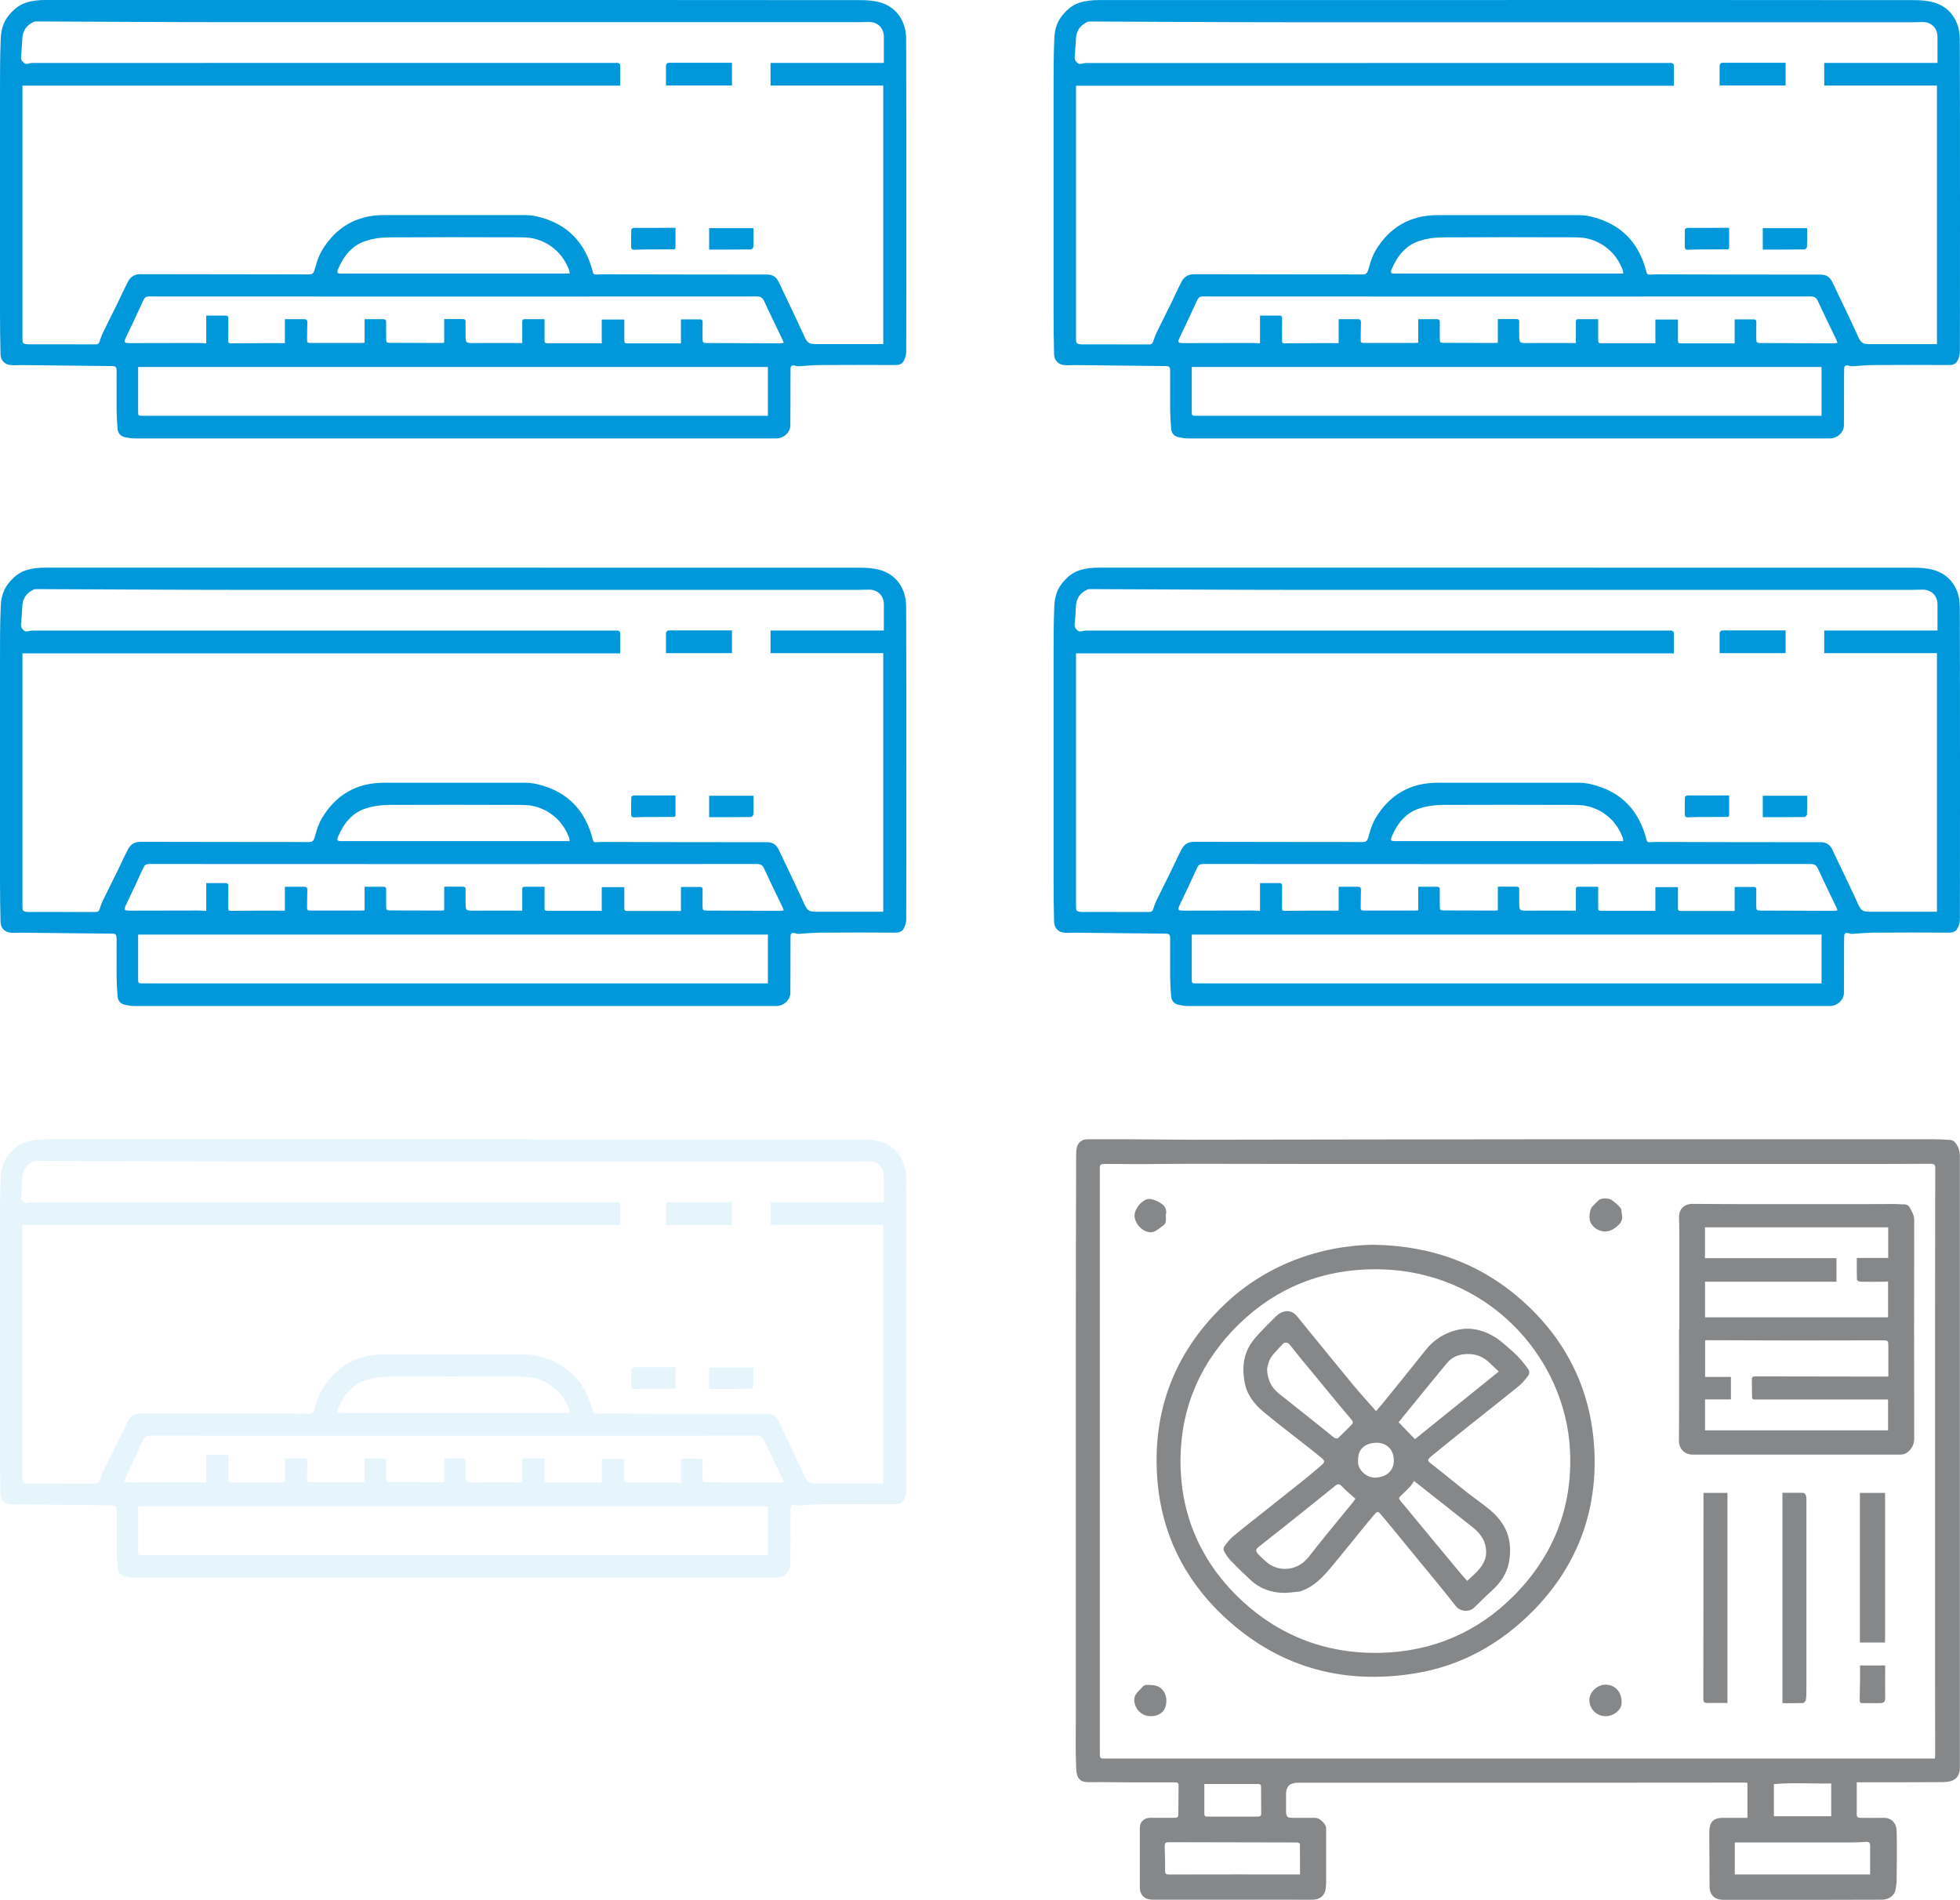 <?xml version="1.0" encoding="UTF-8"?><svg id="Layer_2" xmlns="http://www.w3.org/2000/svg" xmlns:xlink="http://www.w3.org/1999/xlink" viewBox="0 0 297.84 288.76"><defs><style>.cls-1{fill:none;}.cls-2{clip-path:url(#clippath);}.cls-3{opacity:.1;}.cls-4{fill:#0098db;}.cls-5{fill:#858789;}.cls-6{clip-path:url(#clippath-1);}.cls-7{clip-path:url(#clippath-3);}.cls-8{clip-path:url(#clippath-2);}</style><clipPath id="clippath"><rect class="cls-1" width="297.84" height="288.76"/></clipPath><clipPath id="clippath-1"><rect class="cls-1" width="297.84" height="288.76"/></clipPath><clipPath id="clippath-2"><rect class="cls-1" width="297.84" height="288.76"/></clipPath><clipPath id="clippath-3"><rect class="cls-1" x="-17" y="160.17" width="171.73" height="80.66"/></clipPath></defs><g id="Layer_1-2"><g class="cls-2"><g class="cls-6"><path class="cls-4" d="m86.58,41.58c-.05-.27-.06-.44-.12-.6-.42-1.04-.99-1.99-1.8-2.78-1-.97-2.21-1.63-3.54-1.94-.98-.23-2.04-.18-3.06-.19-6.3-.02-12.6-.03-18.9.01-1.14,0-2.32.15-3.41.48-2.19.65-3.5,2.29-4.36,4.31-.25.59-.16.71.47.71h34.72Zm-43.32,6.93c1.03,0,1.99.01,2.95,0,.39,0,.5.15.49.52-.03.8-.02,1.61-.04,2.41-.01.67,0,.69.71.69,2.51,0,5.01,0,7.52,0,.16,0,.31-.02.51-.04v-3.58c.98,0,1.91,0,2.83,0,.33,0,.46.11.45.45-.02.8,0,1.61,0,2.41,0,.71.02.74.73.74,2.57,0,5.14.01,7.72.02.11,0,.22-.03.37-.05v-3.58c.98,0,1.9,0,2.83,0,.32,0,.43.12.42.43-.02.63,0,1.25,0,1.88,0,1.37,0,1.34,1.38,1.33,2.42-.02,4.84,0,7.23,0,0-1.04,0-2.12,0-3.19,0-.27.04-.44.35-.44,1,0,2,0,3.04,0,0,1.13.01,2.17,0,3.21,0,.32.07.45.43.45,2.76-.02,5.52,0,8.26,0v-3.6h3.43c0,1.08.01,2.14,0,3.19,0,.33.09.43.44.43,2.55-.01,5.11,0,7.66,0h.51v-3.65c.99,0,1.94,0,2.88,0,.33,0,.41.14.41.44-.02.8,0,1.61-.01,2.41,0,.69.03.74.72.75,3.71.02,7.42.03,11.14.04.15,0,.3-.04.47-.07-.07-.19-.1-.31-.15-.43-.94-1.97-1.92-3.93-2.82-5.92-.26-.56-.59-.7-1.18-.7-30.75.02-61.51.02-92.26,0-.46,0-.69.14-.88.54-.86,1.88-1.73,3.76-2.63,5.62-.39.82-.35.92.57.93h.1c3.44,0,6.87-.02,10.3-.02.42,0,.83.04,1.2.06v-4.23c.93,0,1.9.02,2.87,0,.4-.01.5.13.49.5-.02,1.11,0,2.22-.01,3.33,0,.27.04.39.38.39,2.46-.03,4.92-.03,7.37-.03.27,0,.54,0,.85,0v-3.61Zm-22.27,7.27c0,2.33,0,4.51,0,6.7,0,.71.01.72.75.72,31.46,0,62.93,0,94.39,0h.56v-7.42H20.99ZM134.31,9.55c0-1.37,0-2.67,0-3.97,0-1.35-.98-2.29-2.35-2.24-.46.01-.91.03-1.37.03-31.96,0-63.92.01-95.88,0-9.72,0-19.43-.08-29.15-.11-.16,0-.33.01-.47.08-1.08.51-1.65,1.35-1.7,2.55-.04.96-.13,1.91-.2,2.87-.03.44.53,1.03.9.95.29-.06.58-.14.88-.14,29.55,0,59.1,0,88.65-.01.1,0,.22-.03.29,0,.13.07.33.19.33.29.02,1.04.01,2.08.01,3.17H3.41v38.44c0,.73.09.82.82.87.11,0,.23,0,.34,0,3.32,0,6.64,0,9.96.01.34,0,.5-.12.6-.42.15-.44.29-.89.49-1.3.73-1.51,1.5-3.02,2.24-4.53.54-1.11,1.04-2.24,1.62-3.33.38-.71.99-1.09,1.86-1.09,6.58.02,13.15.02,19.73.03,1.79,0,3.58-.02,5.37.01,1.15.02,1.18-.02,1.49-1.12.24-.86.53-1.74.98-2.5,2.11-3.53,5.24-5.39,9.42-5.4,7.11-.01,14.23,0,21.34,0,.63,0,1.27.06,1.88.2,4.65,1.06,7.42,3.98,8.55,8.5.08.3.23.35.47.34.41-.01.81-.04,1.22-.04,8.25.02,16.51.05,24.76.04.92,0,1.43.4,1.78,1.13.41.85.82,1.71,1.22,2.56.89,1.87,1.79,3.74,2.64,5.63.47,1.05.71,1.25,1.87,1.25,3.38,0,6.76,0,10.16,0V13h-17.13v-3.44h17.17ZM68.89,0C89.52,0,110.15,0,130.77.02c.95,0,1.93.07,2.84.31,1.75.46,3.01,1.59,3.67,3.25.3.76.42,1.63.42,2.45.03,8.73.03,17.46.03,26.19,0,7.11,0,14.21-.02,21.32,0,.41-.15.85-.33,1.23-.23.47-.63.71-1.22.71-3.83-.02-7.65-.02-11.48,0-1.13,0-2.27.14-3.4.19-.17,0-.35-.07-.52-.11-.37-.08-.61.03-.63.44-.01.45-.01.9-.01,1.35,0,2.43,0,4.85-.02,7.28,0,1.09-.99,2-2.15,2.01-1.03.01-2.05,0-3.08,0-31.45,0-62.91,0-94.36,0-.5,0-1-.08-1.49-.18-.68-.14-1.09-.6-1.15-1.27-.09-.96-.14-1.92-.15-2.88-.02-1.94,0-3.89,0-5.83,0-.7-.09-.84-.72-.84-4.57-.05-9.15-.1-13.72-.15-.55,0-1.11.06-1.66,0-.9-.08-1.52-.72-1.54-1.62-.05-2.12-.08-4.24-.08-6.36C0,36.56,0,25.61,0,14.66c0-2.92-.01-5.85.11-8.77.05-1.18.32-2.39,1.09-3.38C1.95,1.56,2.8.77,3.99.39,4.96.08,5.94,0,6.96,0c10.24.01,20.48,0,30.72,0,10.4,0,20.81,0,31.21,0"/><path class="cls-4" d="m111.23,9.55v3.44h-10.03v-1.81c0-.37-.01-.74,0-1.11.01-.3.12-.53.49-.53,3.17,0,6.33,0,9.55,0"/><path class="cls-4" d="m102.65,34.63c0,1.03,0,2,0,2.98,0,.33-.24.29-.44.29-1.17,0-2.34,0-3.51.01-.78,0-1.56.02-2.34.05-.3.01-.44-.12-.45-.38-.01-.9-.01-1.8.02-2.69,0-.09.23-.25.36-.25,2.1-.01,4.19-.01,6.36-.01"/><path class="cls-4" d="m114.5,34.67c0,.97.02,1.9-.02,2.83,0,.15-.23.4-.35.41-2.11.03-4.22.02-6.37.02v-3.25h6.74Z"/><path class="cls-5" d="m282.15,270.92c0,1.68,0,3.29,0,4.89,0,.41.27.49.62.49,1.16,0,2.32.02,3.48,0,1.2-.03,1.93.86,1.96,1.93.07,2.52.02,5.05,0,7.57,0,.43-.08.85-.14,1.28-.16,1.1-1.08,1.66-2.13,1.66-6.92.04-13.83.02-20.75.02h-3.32c-1.29,0-2.06-.7-2.08-2-.03-2.06-.02-4.12-.03-6.18,0-.84-.05-1.69.01-2.52.09-1.23.74-1.76,1.99-1.76h3.78v-5.31c-.1-.02-.2-.05-.3-.05-9.44,0-18.88.02-28.31.02-13.25,0-26.5,0-39.75,0q-1.75,0-1.75,1.72c0,.88-.01,1.76,0,2.63.02.84.19.99,1.03.99,1.14,0,2.29,0,3.43,0,.65,0,1.63.94,1.63,1.59,0,2.72,0,5.44,0,8.16,0,.38-.04.75-.09,1.12-.1.9-.89,1.56-1.9,1.57-1.05.02-2.11,0-3.16,0h-21.24c-1.15,0-1.91-.7-1.92-1.83-.01-3.02-.01-6.05,0-9.07,0-.96.66-1.55,1.63-1.55,1.23,0,2.47-.01,3.7,0,.35,0,.52-.13.52-.45.02-1.5.03-3.01.04-4.51,0-.42-.31-.42-.61-.42-2.12,0-4.25,0-6.37,0-2.2,0-4.39-.07-6.59-.03-1.45.03-1.92-.61-1.99-2.04-.12-2.46-.06-4.94-.06-7.41,0-18.8,0-37.59,0-56.39,0-9.74.03-19.48.05-29.21,0-.48,0-.97.11-1.43.21-.83.81-1.24,1.67-1.24,2.03,0,4.07,0,6.1,0,3.39.02,6.78.07,10.17.07,18.13-.02,36.26-.06,54.4-.07,19.29-.01,38.59,0,57.88,0,.87,0,1.74.05,2.61.12.22.02.48.18.62.36.5.59.73,1.29.73,2.08,0,27.05,0,54.1,0,81.15,0,3.96-.01,7.91,0,11.87,0,.75-.29,1.4-.86,1.75-.48.3-1.16.37-1.76.38-4.21.03-8.42.02-12.63.02h-.44Zm11.87-3.64c.02-.17.05-.29.05-.41,0-3.4-.02-6.8-.02-10.2,0-10.08,0-20.16,0-30.23,0-9.33,0-18.65,0-27.98,0-7,.01-14,.03-21,0-.42-.2-.57-.6-.57-2.79.01-5.59.03-8.38.03-15.5,0-31,0-46.5,0-12.41,0-24.83,0-37.24,0-6.6,0-13.21-.03-19.82-.03-2.92,0-5.84.04-8.77.05-1.58,0-3.16-.04-4.74-.03-.84,0-.9.07-.9.69v88.82c0,.85.02.87.88.87,41.78,0,83.56,0,125.34,0h.66Zm-30.4,17.62h20.56c0-1.45,0-2.92,0-4.38,0-.43-.17-.6-.62-.57-.81.06-1.63.09-2.45.09-5.84,0-11.67,0-17.49,0v4.86Zm-66.07,0c0-1.53,0-3.08-.02-4.64,0-.08-.27-.22-.41-.22-6.44-.02-12.88-.03-19.32-.04-.73,0-.82.06-.81.79.02,1.18.08,2.36.06,3.54,0,.49.15.58.62.58,6.62-.02,13.23-.01,19.88-.01m80.72-13.83c-2.97.06-5.83-.16-8.71.1v4.88h8.71v-4.98Zm-95.26.08c0,1.49,0,3.02,0,4.56,0,.3.15.41.44.4.31-.01.62,0,.92,0,2.21,0,4.42,0,6.63,0,.32,0,.65,0,.65-.44,0-1.38-.01-2.75-.02-4.13,0-.29-.15-.39-.44-.39-2.7,0-5.4,0-8.19,0"/><path class="cls-5" d="m255.19,202.01c0-4.87,0-9.74,0-14.6,0-.81-.03-1.61-.04-2.42-.02-1.26.8-2.02,2.07-2.01,3.5.03,7,.04,10.5.04,4.77,0,9.55,0,14.32,0,1.98,0,3.96-.02,5.93-.02.44,0,.87.06,1.3.05.44-.02.76.15.95.5.31.59.66,1.14.66,1.88-.02,11.08-.02,22.16,0,33.24,0,.73-.25,1.32-.75,1.83-.38.39-.81.59-1.39.59-9.75-.01-19.49,0-29.24,0-.76,0-1.52,0-2.29,0-1.2,0-2.09-.87-2.08-2.1.05-5.66.02-11.31.02-16.97h.04Zm3.9,15.39h27.82v-4.69h-.72c-6.37,0-12.74,0-19.11,0-.13,0-.25,0-.38,0-.32.03-.46-.08-.46-.42,0-.77-.03-1.54-.03-2.31s.01-.78.8-.78c6.13,0,12.27.02,18.4.03.5,0,1,0,1.54,0v-4.54c0-.94-.01-.97-.95-.97-4.35,0-8.71.02-13.07.02-4.46,0-8.93-.03-13.39-.04-.14,0-.28.01-.43.02v5.56h3.92v3.42h-3.93v4.69Zm27.84-30.86h-27.84v4.69h19.98v3.58h-19.97v5.41h27.81v-5.45c-.2.02-.36.04-.52.04-1.23,0-2.47.03-3.7,0-.18,0-.5-.19-.51-.3-.04-1.08-.02-2.17-.02-3.31h4.77v-4.66Z"/><path class="cls-5" d="m208.79,189.2c9.01.14,16.67,3.06,23.06,8.97,7.04,6.51,10.48,14.72,10.47,24.12-.01,8.67-3.19,16.32-9.4,22.59-4.91,4.97-10.85,8.3-17.78,9.44-11.35,1.87-21.37-1.07-29.63-9.07-5.65-5.47-8.93-12.23-9.61-20.01-.91-10.48,2.43-19.55,10.13-26.93,6.08-5.83,14.22-9,22.77-9.12m.15,3.72c-8.04.03-14.97,2.79-20.69,8.36-5.74,5.6-8.77,12.49-8.87,20.4-.1,8.08,2.8,15.21,8.63,20.95,5.96,5.86,13.29,8.78,21.7,8.6,7.89-.17,14.76-3.09,20.3-8.66,6.06-6.1,8.97-13.52,8.56-22.07-.7-14.39-12.77-27.63-29.64-27.57"/><path class="cls-5" d="m262.51,258.84c-1,0-1.94-.02-2.88,0-.65.02-.79-.07-.79-.69,0-9.88.01-19.76.02-29.64,0-.52,0-1.04,0-1.6h3.64v31.91Z"/><path class="cls-5" d="m270.86,226.89c1.07,0,2.1-.01,3.13.01.14,0,.34.17.4.31.09.2.11.45.11.68,0,9.62,0,19.25,0,28.88,0,.54,0,1.08-.08,1.61-.03.18-.28.46-.44.47-1.03.04-2.06.02-3.12.02v-31.97Z"/></g><rect class="cls-5" x="282.63" y="226.91" width="3.82" height="22.74"/><g class="cls-8"><path class="cls-5" d="m282.67,253.14h3.8c0,1.68-.02,3.35,0,5.02,0,.51-.28.69-.69.7-.94.03-1.88,0-2.82,0-.34,0-.36-.21-.36-.47.02-1.03.04-2.07.05-3.1,0-.71,0-1.42,0-2.16"/><path class="cls-5" d="m246.48,184.67c.17,1.03-.51,1.58-1.22,2.07-1.2.83-2.82.41-3.54-.88-.31-.57-.2-1.97.23-2.45.32-.36.67-.71,1.03-1.03.33-.3,1.51-.3,1.96.03.47.35.96.73,1.31,1.19.2.26.15.71.22,1.07"/><path class="cls-5" d="m243.95,260.85c-1.39-.03-2.41-1.12-2.43-2.45-.02-1.23,1.3-2.5,2.75-2.33,1.3.15,2.2,1.2,2.15,2.8-.03,1.04-1.24,2.01-2.47,1.98"/><path class="cls-5" d="m177.16,184.57c-.02.71.18,1.33-.42,1.72-.55.36-1.09.91-1.69.99-1.29.16-2.64-1.25-2.65-2.53,0-1.09,1.33-2.63,2.34-2.51.63.07,1.29.37,1.81.74.55.39.78,1.04.62,1.6"/><path class="cls-5" d="m174.74,260.83c-1.28,0-2.35-1.13-2.38-2.44-.02-.94.74-1.37,1.24-1.98.39-.47.9-.29,1.37-.29,1.33-.02,2.26.98,2.27,2.38.01,1.39-.85,2.41-2.51,2.34"/><path class="cls-5" d="m209.09,214.49c.38-.44.76-.85,1.1-1.28,2.17-2.69,4.35-5.37,6.5-8.07.98-1.23,2.21-2.11,3.67-2.67,2.42-.94,4.69-.54,6.84.78.62.38,1.18.87,1.74,1.35.67.58,1.33,1.17,1.93,1.81.52.56,1,1.16,1.42,1.8.13.19.12.63-.02.81-.44.59-.9,1.18-1.46,1.64-2.52,2.05-5.08,4.05-7.61,6.07-1.83,1.46-3.66,2.93-5.47,4.42-.97.79-.92.81.06,1.57,1.71,1.32,3.37,2.72,5.07,4.06,1.23.97,2.54,1.85,3.73,2.86.7.6,1.34,1.33,1.82,2.11,1.08,1.77,1.27,3.74.88,5.75-.34,1.73-1.3,3.11-2.62,4.29-.91.82-1.77,1.7-2.65,2.55-.78.75-2.17.61-2.83-.26-.83-1.08-1.69-2.14-2.55-3.2-2.47-3.02-4.95-6.03-7.43-9.05-.46-.56-.92-1.11-1.38-1.66-.39-.47-.54-.49-.93-.03-.69.8-1.37,1.62-2.04,2.45-1.53,1.87-3.02,3.76-4.57,5.6-1.23,1.46-2.52,2.88-4.4,3.57-.14.05-.27.13-.41.14-.85.08-1.69.22-2.54.2-1.86-.06-3.54-.67-4.91-1.95-1.05-.98-2.09-1.99-3.09-3.03-.39-.41-.69-.91-.96-1.41-.09-.16-.06-.49.05-.64.39-.53.79-1.08,1.29-1.5,1.46-1.23,2.98-2.4,4.47-3.59,2.19-1.74,4.39-3.47,6.57-5.22.84-.68,1.66-1.38,2.48-2.09.48-.41.5-.65.01-1.05-1.09-.91-2.23-1.78-3.34-2.66-1.84-1.45-3.71-2.87-5.51-4.37-1.41-1.18-2.51-2.57-2.86-4.47-.35-1.86-.28-3.64.6-5.32.38-.72.92-1.38,1.47-1.98.87-.96,1.8-1.87,2.72-2.78.88-.86,2.23-1.15,3.17.02.48.6.97,1.2,1.46,1.8,2.38,2.91,4.74,5.83,7.14,8.73,1.09,1.31,2.24,2.56,3.41,3.9m5.77,10.6c-.19.27-.36.6-.61.87-.46.5-.96.97-1.46,1.44-.24.23-.28.39-.04.67.57.65,1.1,1.33,1.65,1.99,2.43,2.94,4.86,5.87,7.29,8.8.38.46.79.91,1.24,1.42,1.11-1.02,2.29-1.96,2.75-3.41.16-.51.16-1.1.08-1.64-.19-1.37-1.04-2.35-2.11-3.19-2.91-2.29-5.82-4.6-8.8-6.95m-8.91,2.7c-.73-.66-1.44-1.22-2.04-1.87-.4-.43-.64-.4-1.05-.07-2.59,2.1-5.2,4.18-7.8,6.26-1.21.97-2.43,1.93-3.65,2.88-.66.51-.71.72-.13,1.33.35.37.73.7,1.1,1.04.81.74,1.83,1.09,2.87,1.1,1.51,0,2.73-.7,3.66-1.89.86-1.11,1.74-2.2,2.62-3.29,1.3-1.6,2.62-3.2,3.93-4.8.19-.23.36-.49.5-.68m-13.43-19.75c.06,1.61.62,2.82,1.8,3.76,2.43,1.92,4.85,3.86,7.27,5.79.39.32.77.66,1.18.95.13.09.44.11.54.03.71-.66,1.39-1.36,2.07-2.05.26-.26.19-.49-.03-.75-.63-.74-1.25-1.48-1.87-2.23-1.99-2.41-3.98-4.82-5.97-7.24-.51-.62-1-1.27-1.51-1.89-.35-.42-.79-.47-1.11-.13-.48.51-.96,1.02-1.42,1.55-.59.67-.84,1.49-.94,2.21m35.21.41c-.53-.49-.93-.85-1.31-1.23-.97-.97-2.08-1.47-3.53-1.43-1.3.04-2.29.46-3.07,1.41-1.69,2.03-3.35,4.09-5.02,6.13-.77.94-1.54,1.89-2.3,2.83.83.87,1.66,1.72,2.48,2.57,4.22-3.4,8.43-6.8,12.75-10.28m-21.39,13.53c-.15,1.33,1.26,2.64,2.6,2.6,1.74-.06,2.9-1.07,2.83-2.75-.06-1.56-1.11-2.56-2.64-2.55-1.58.02-2.84.82-2.79,2.69"/><path class="cls-4" d="m246.69,41.58c-.05-.27-.06-.44-.12-.6-.42-1.04-.99-1.99-1.8-2.78-1-.97-2.21-1.63-3.54-1.94-.98-.23-2.04-.18-3.06-.19-6.3-.02-12.6-.03-18.9.01-1.14,0-2.32.15-3.41.48-2.19.65-3.5,2.29-4.36,4.31-.25.59-.16.71.47.71h34.71Zm-43.32,6.93c1.03,0,1.99.01,2.95,0,.39,0,.5.15.49.52-.03.8-.02,1.61-.04,2.41-.01.67,0,.69.71.69,2.51,0,5.01,0,7.52,0,.15,0,.31-.02.51-.04v-3.58c.98,0,1.91,0,2.83,0,.33,0,.46.11.45.45-.02.8,0,1.61,0,2.41,0,.71.02.74.73.74,2.57,0,5.14.01,7.72.02.11,0,.22-.03.37-.05v-3.58c.98,0,1.9,0,2.83,0,.32,0,.43.12.42.43-.02.63,0,1.25,0,1.88,0,1.37,0,1.34,1.38,1.33,2.42-.02,4.84,0,7.23,0,0-1.04,0-2.12,0-3.19,0-.27.04-.44.35-.44,1,0,2.01,0,3.04,0,0,1.13,0,2.17,0,3.21,0,.32.07.45.43.45,2.76-.02,5.52,0,8.26,0v-3.6h3.43c0,1.08,0,2.14,0,3.19,0,.33.09.43.44.43,2.55-.01,5.11,0,7.67,0h.51v-3.65c.99,0,1.94,0,2.88,0,.33,0,.41.14.41.44-.02.8,0,1.61-.01,2.41,0,.69.03.74.73.75,3.71.02,7.42.03,11.14.04.15,0,.3-.04.47-.07-.07-.19-.1-.31-.15-.43-.94-1.97-1.92-3.93-2.82-5.92-.26-.56-.59-.7-1.18-.7-30.75.02-61.51.02-92.26,0-.46,0-.69.14-.88.54-.86,1.88-1.73,3.76-2.63,5.62-.39.82-.35.92.57.93h.1c3.43,0,6.87-.02,10.3-.02.42,0,.83.04,1.2.06v-4.23c.93,0,1.9.02,2.87,0,.4-.01.5.13.49.5-.02,1.11,0,2.22-.01,3.33,0,.27.04.39.38.39,2.46-.03,4.92-.03,7.37-.03.27,0,.54,0,.85,0v-3.61Zm-22.27,7.27c0,2.33,0,4.51,0,6.7,0,.71.01.72.75.72h94.39s.56,0,.56,0v-7.42h-95.7Zm113.32-46.22c0-1.37,0-2.67,0-3.97,0-1.35-.98-2.29-2.35-2.24-.46.01-.91.03-1.37.03-31.96,0-63.92.01-95.88,0-9.72,0-19.43-.08-29.15-.11-.16,0-.34.01-.47.08-1.08.51-1.65,1.35-1.7,2.55-.04.96-.13,1.91-.2,2.87-.03.44.53,1.03.9.95.29-.06.58-.14.88-.14,29.55,0,59.1,0,88.65-.01.1,0,.21-.03.29,0,.13.07.33.19.33.29.02,1.04.01,2.08.01,3.17h-90.85v38.44c0,.73.09.82.82.87.11,0,.23,0,.34,0,3.32,0,6.64,0,9.96.01.34,0,.5-.12.6-.42.15-.44.29-.89.49-1.3.73-1.51,1.5-3.02,2.24-4.53.54-1.11,1.04-2.24,1.62-3.33.38-.71.99-1.09,1.87-1.09,6.58.02,13.15.02,19.73.03,1.79,0,3.58-.02,5.37.01,1.15.02,1.18-.02,1.49-1.12.24-.86.53-1.74.98-2.5,2.1-3.53,5.24-5.39,9.42-5.4,7.11-.01,14.23,0,21.34,0,.63,0,1.27.06,1.88.2,4.65,1.06,7.42,3.98,8.55,8.5.08.3.23.35.47.34.41-.01.81-.04,1.22-.04,8.25.02,16.51.05,24.76.04.92,0,1.43.4,1.78,1.13.41.85.82,1.71,1.22,2.56.89,1.87,1.8,3.74,2.65,5.63.47,1.05.71,1.25,1.87,1.25,3.38,0,6.76,0,10.16,0V13h-17.13v-3.44h17.17ZM229,0C249.63,0,270.26,0,290.88.02c.95,0,1.93.07,2.84.31,1.75.46,3.01,1.59,3.67,3.25.3.76.42,1.63.42,2.45.03,8.73.03,17.46.03,26.19,0,7.11,0,14.21-.02,21.32,0,.41-.15.85-.33,1.23-.23.47-.63.71-1.22.71-3.83-.02-7.65-.02-11.48,0-1.13,0-2.27.14-3.4.19-.17,0-.35-.07-.52-.11-.37-.08-.61.03-.63.44-.01.45-.01.9-.02,1.35,0,2.43,0,4.85-.02,7.28,0,1.09-.99,2-2.15,2.01-1.02.01-2.05,0-3.08,0-31.45,0-62.91,0-94.36,0-.5,0-1-.08-1.49-.18-.68-.14-1.09-.6-1.15-1.27-.09-.96-.14-1.92-.15-2.88-.02-1.94,0-3.89,0-5.83,0-.7-.09-.84-.72-.84-4.57-.05-9.15-.1-13.72-.15-.55,0-1.11.06-1.66,0-.9-.08-1.52-.72-1.54-1.62-.05-2.12-.08-4.24-.08-6.36,0-10.95,0-21.9,0-32.85,0-2.92-.01-5.85.11-8.77.05-1.18.32-2.39,1.09-3.38.73-.95,1.59-1.73,2.77-2.11.97-.31,1.96-.39,2.98-.39,10.24.01,20.48,0,30.72,0,10.4,0,20.81,0,31.21,0"/><path class="cls-4" d="m271.34,9.55v3.44h-10.03v-1.81c0-.37-.01-.74,0-1.11.01-.3.12-.53.49-.53,3.17,0,6.33,0,9.55,0"/><path class="cls-4" d="m262.76,34.63c0,1.03,0,2,0,2.98,0,.33-.24.29-.44.29-1.17,0-2.34,0-3.51.01-.78,0-1.56.02-2.34.05-.3.01-.44-.12-.45-.38-.01-.9-.01-1.8.02-2.69,0-.09.23-.25.36-.25,2.1-.01,4.19-.01,6.36-.01"/><path class="cls-4" d="m274.61,34.67c0,.97.02,1.9-.02,2.83,0,.15-.23.4-.35.41-2.11.03-4.22.02-6.37.02v-3.25h6.74Z"/><path class="cls-4" d="m246.69,127.85c-.05-.27-.06-.44-.12-.6-.42-1.04-.99-1.99-1.8-2.78-1-.97-2.21-1.63-3.54-1.94-.98-.23-2.04-.18-3.06-.19-6.3-.02-12.6-.03-18.9,0-1.14,0-2.32.15-3.41.48-2.19.65-3.5,2.29-4.36,4.31-.25.59-.16.71.47.71h34.71Zm-43.32,6.93c1.03,0,1.99.01,2.95,0,.39,0,.5.15.49.52-.03.8-.02,1.61-.04,2.41-.01.67,0,.69.71.69,2.51,0,5.01,0,7.52,0,.15,0,.31-.02.51-.04v-3.58c.98,0,1.91,0,2.83,0,.33,0,.46.11.45.45-.02.8,0,1.61,0,2.41,0,.71.02.74.73.74,2.57,0,5.14.01,7.72.02.11,0,.22-.03.37-.05v-3.58c.98,0,1.9,0,2.83,0,.32,0,.43.12.42.43-.02.63,0,1.25,0,1.88,0,1.37,0,1.34,1.38,1.33,2.42-.02,4.84,0,7.23,0,0-1.04,0-2.12,0-3.19,0-.27.04-.44.35-.44,1,0,2.01,0,3.04,0,0,1.13,0,2.17,0,3.21,0,.32.07.45.43.45,2.76-.02,5.52,0,8.26,0v-3.6h3.43c0,1.08,0,2.14,0,3.19,0,.33.09.43.44.43,2.55-.01,5.11,0,7.67,0h.51v-3.65c.99,0,1.94,0,2.88,0,.33,0,.41.14.41.44-.02.8,0,1.61-.01,2.41,0,.69.03.74.73.74,3.71.02,7.42.03,11.14.04.15,0,.3-.04.47-.07-.07-.19-.1-.31-.15-.43-.94-1.97-1.92-3.93-2.82-5.92-.26-.57-.59-.7-1.18-.7-30.75.02-61.51.02-92.26,0-.46,0-.69.14-.88.54-.86,1.88-1.73,3.76-2.63,5.62-.39.82-.35.92.57.93h.1c3.43,0,6.87-.02,10.3-.02.42,0,.83.04,1.2.06v-4.23c.93,0,1.9.02,2.87,0,.4-.01.5.13.49.5-.02,1.11,0,2.22-.01,3.33,0,.27.04.39.38.39,2.46-.03,4.92-.03,7.37-.03.27,0,.54,0,.85,0v-3.61Zm-22.27,7.27c0,2.33,0,4.51,0,6.7,0,.71.01.72.75.72h94.39s.56,0,.56,0v-7.42h-95.7Zm113.32-46.22c0-1.37,0-2.67,0-3.97,0-1.35-.98-2.29-2.35-2.24-.46.01-.91.03-1.37.03-31.96,0-63.92.01-95.88,0-9.72,0-19.43-.08-29.15-.11-.16,0-.34.01-.47.08-1.08.51-1.65,1.35-1.7,2.54-.04.96-.13,1.91-.2,2.87-.03.44.53,1.03.9.95.29-.06.58-.14.88-.14,29.55,0,59.1,0,88.65,0,.1,0,.21-.03.29,0,.13.07.33.19.33.29.02,1.04.01,2.08.01,3.17h-90.85v38.44c0,.73.09.82.82.87.11,0,.23,0,.34,0,3.32,0,6.64,0,9.96.01.34,0,.5-.12.6-.42.15-.44.29-.89.49-1.3.73-1.51,1.5-3.02,2.24-4.53.54-1.11,1.04-2.24,1.62-3.33.38-.71.99-1.09,1.87-1.09,6.58.02,13.15.02,19.73.03,1.79,0,3.58-.02,5.37.01,1.15.02,1.18-.02,1.49-1.12.24-.86.53-1.74.98-2.5,2.1-3.53,5.24-5.39,9.42-5.4,7.11-.01,14.23,0,21.34,0,.63,0,1.27.06,1.88.2,4.65,1.06,7.42,3.98,8.55,8.5.08.3.23.35.47.34.41-.01.81-.04,1.22-.04,8.25.02,16.51.05,24.76.04.92,0,1.43.4,1.78,1.13.41.85.82,1.71,1.22,2.56.89,1.87,1.8,3.74,2.65,5.63.47,1.05.71,1.25,1.87,1.25,3.38,0,6.76,0,10.16,0v-39.31h-17.13v-3.44h17.17Zm-65.42-9.55c20.63,0,41.25,0,61.88.01.95,0,1.93.07,2.84.31,1.75.46,3.01,1.59,3.67,3.25.3.76.42,1.63.42,2.45.03,8.73.03,17.46.03,26.19,0,7.11,0,14.21-.02,21.32,0,.41-.15.85-.33,1.23-.23.47-.63.71-1.22.71-3.83-.02-7.65-.02-11.48,0-1.13,0-2.27.14-3.4.19-.17,0-.35-.07-.52-.11-.37-.08-.61.03-.63.44-.01.45-.01.9-.02,1.35,0,2.43,0,4.85-.02,7.28,0,1.09-.99,2-2.15,2.01-1.02,0-2.05,0-3.08,0-31.45,0-62.91,0-94.36,0-.5,0-1-.08-1.49-.18-.68-.14-1.09-.6-1.15-1.27-.09-.96-.14-1.92-.15-2.88-.02-1.94,0-3.89,0-5.83,0-.7-.09-.84-.72-.84-4.57-.05-9.15-.1-13.72-.15-.55,0-1.11.06-1.66,0-.9-.08-1.52-.72-1.54-1.62-.05-2.12-.08-4.24-.08-6.36,0-10.95,0-21.9,0-32.85,0-2.92-.01-5.85.11-8.77.05-1.18.32-2.38,1.09-3.38.73-.95,1.59-1.73,2.77-2.11.97-.31,1.96-.39,2.98-.39,10.24.01,20.48,0,30.72,0,10.4,0,20.81,0,31.21,0"/><path class="cls-4" d="m271.34,95.83v3.44h-10.03v-1.81c0-.37-.01-.74,0-1.11.01-.3.12-.53.49-.53,3.17,0,6.33,0,9.55,0"/><path class="cls-4" d="m262.76,120.9c0,1.03,0,2,0,2.98,0,.33-.24.29-.44.29-1.17,0-2.34,0-3.51.01-.78,0-1.56.02-2.34.05-.3.01-.44-.12-.45-.38-.01-.9-.01-1.8.02-2.69,0-.09.23-.25.36-.25,2.1-.01,4.19-.01,6.36-.01"/><path class="cls-4" d="m274.61,120.94c0,.97.02,1.9-.02,2.83,0,.15-.23.4-.35.41-2.11.03-4.22.02-6.37.02v-3.25h6.74Z"/><path class="cls-4" d="m86.58,127.85c-.05-.27-.06-.44-.12-.6-.42-1.04-.99-1.99-1.8-2.78-1-.97-2.21-1.63-3.54-1.94-.98-.23-2.04-.18-3.06-.19-6.3-.02-12.6-.03-18.9,0-1.14,0-2.32.15-3.41.48-2.19.65-3.5,2.29-4.36,4.31-.25.59-.16.71.47.71h34.72Zm-43.32,6.93c1.03,0,1.99.01,2.95,0,.39,0,.5.15.49.52-.03.8-.02,1.61-.04,2.41-.01.67,0,.69.71.69,2.51,0,5.01,0,7.52,0,.16,0,.31-.02.51-.04v-3.58c.98,0,1.91,0,2.83,0,.33,0,.46.11.45.45-.02.8,0,1.61,0,2.41,0,.71.02.74.73.74,2.57,0,5.14.01,7.72.02.11,0,.22-.03.37-.05v-3.58c.98,0,1.9,0,2.83,0,.32,0,.43.12.42.43-.02.63,0,1.25,0,1.88,0,1.37,0,1.34,1.38,1.33,2.42-.02,4.84,0,7.23,0,0-1.04,0-2.12,0-3.19,0-.27.04-.44.35-.44,1,0,2,0,3.04,0,0,1.13.01,2.17,0,3.21,0,.32.07.45.43.45,2.76-.02,5.52,0,8.26,0v-3.6h3.43c0,1.08.01,2.14,0,3.19,0,.33.09.43.44.43,2.55-.01,5.11,0,7.66,0h.51v-3.65c.99,0,1.94,0,2.88,0,.33,0,.41.14.41.44-.02.8,0,1.61-.01,2.41,0,.69.03.74.72.74,3.71.02,7.42.03,11.14.04.15,0,.3-.04.47-.07-.07-.19-.1-.31-.15-.43-.94-1.97-1.92-3.93-2.82-5.92-.26-.57-.59-.7-1.18-.7-30.75.02-61.51.02-92.26,0-.46,0-.69.14-.88.54-.86,1.88-1.73,3.76-2.63,5.62-.39.82-.35.92.57.93h.1c3.44,0,6.87-.02,10.3-.02.42,0,.83.04,1.2.06v-4.23c.93,0,1.9.02,2.87,0,.4-.01.5.13.49.5-.02,1.11,0,2.22-.01,3.33,0,.27.04.39.38.39,2.46-.03,4.92-.03,7.37-.03.27,0,.54,0,.85,0v-3.61Zm-22.27,7.27c0,2.33,0,4.51,0,6.7,0,.71.01.72.75.72,31.46,0,62.93,0,94.39,0h.56v-7.42H20.99Zm113.32-46.22c0-1.37,0-2.67,0-3.97,0-1.35-.98-2.29-2.35-2.24-.46.01-.91.03-1.37.03-31.96,0-63.92.01-95.88,0-9.72,0-19.43-.08-29.15-.11-.16,0-.33.01-.47.08-1.08.51-1.65,1.35-1.7,2.54-.04.96-.13,1.91-.2,2.87-.03.44.53,1.03.9.95.29-.06.58-.14.88-.14,29.55,0,59.1,0,88.65,0,.1,0,.22-.03.29,0,.13.07.33.19.33.29.02,1.04.01,2.08.01,3.17H3.41v38.44c0,.73.09.82.82.87.11,0,.23,0,.34,0,3.32,0,6.64,0,9.96.01.34,0,.5-.12.6-.42.15-.44.29-.89.49-1.3.73-1.51,1.5-3.02,2.24-4.53.54-1.11,1.04-2.24,1.62-3.33.38-.71.99-1.09,1.86-1.09,6.58.02,13.15.02,19.73.03,1.79,0,3.58-.02,5.37.01,1.15.02,1.18-.02,1.49-1.12.24-.86.53-1.74.98-2.5,2.11-3.53,5.24-5.39,9.42-5.4,7.11-.01,14.23,0,21.34,0,.63,0,1.27.06,1.88.2,4.65,1.06,7.42,3.98,8.55,8.5.08.3.23.35.47.34.41-.01.81-.04,1.22-.04,8.25.02,16.51.05,24.76.04.92,0,1.43.4,1.78,1.13.41.85.82,1.71,1.22,2.56.89,1.87,1.79,3.74,2.64,5.63.47,1.05.71,1.25,1.87,1.25,3.38,0,6.76,0,10.16,0v-39.31h-17.13v-3.44h17.17Zm-65.42-9.55c20.63,0,41.25,0,61.88.01.95,0,1.93.07,2.84.31,1.75.46,3.01,1.59,3.67,3.25.3.76.42,1.63.42,2.45.03,8.73.03,17.46.03,26.19,0,7.11,0,14.21-.02,21.32,0,.41-.15.85-.33,1.23-.23.47-.63.71-1.22.71-3.83-.02-7.65-.02-11.48,0-1.13,0-2.27.14-3.4.19-.17,0-.35-.07-.52-.11-.37-.08-.61.03-.63.44-.01.45-.01.9-.01,1.35,0,2.43,0,4.85-.02,7.28,0,1.09-.99,2-2.15,2.01-1.03,0-2.05,0-3.08,0-31.45,0-62.91,0-94.36,0-.5,0-1-.08-1.49-.18-.68-.14-1.09-.6-1.15-1.27-.09-.96-.14-1.92-.15-2.88-.02-1.94,0-3.89,0-5.83,0-.7-.09-.84-.72-.84-4.57-.05-9.15-.1-13.72-.15-.55,0-1.11.06-1.66,0-.9-.08-1.52-.72-1.54-1.62-.05-2.12-.08-4.24-.08-6.36,0-10.95,0-21.9,0-32.85,0-2.92-.01-5.85.11-8.77.05-1.18.32-2.38,1.09-3.38.73-.95,1.59-1.73,2.77-2.11.97-.31,1.96-.39,2.98-.39,10.24.01,20.48,0,30.72,0,10.4,0,20.81,0,31.21,0"/><path class="cls-4" d="m111.23,95.83v3.44h-10.03v-1.81c0-.37-.01-.74,0-1.11.01-.3.12-.53.49-.53,3.17,0,6.33,0,9.55,0"/><path class="cls-4" d="m102.65,120.9c0,1.03,0,2,0,2.98,0,.33-.24.29-.44.29-1.17,0-2.34,0-3.51.01-.78,0-1.56.02-2.34.05-.3.01-.44-.12-.45-.38-.01-.9-.01-1.8.02-2.69,0-.09.23-.25.36-.25,2.1-.01,4.19-.01,6.36-.01"/><path class="cls-4" d="m114.5,120.94c0,.97.02,1.9-.02,2.83,0,.15-.23.4-.35.41-2.11.03-4.22.02-6.37.02v-3.25h6.74Z"/><g class="cls-3"><g class="cls-7"><path class="cls-4" d="m86.58,214.75c-.05-.27-.06-.44-.12-.6-.42-1.04-.99-1.99-1.8-2.78-1-.97-2.21-1.63-3.54-1.94-.98-.23-2.04-.18-3.06-.19-6.3-.02-12.6-.03-18.9,0-1.14,0-2.32.15-3.41.48-2.19.65-3.5,2.29-4.36,4.31-.25.59-.16.71.47.71h34.72Zm-43.32,6.92c1.03,0,1.99.01,2.95,0,.39,0,.5.15.49.52-.03.8-.02,1.61-.04,2.41-.01.67,0,.69.71.69,2.51,0,5.01,0,7.52,0,.16,0,.31-.02.51-.04v-3.58c.98,0,1.91,0,2.83,0,.33,0,.46.11.45.45-.02.8,0,1.61,0,2.41,0,.71.02.74.73.74,2.57,0,5.14.01,7.72.02.11,0,.22-.03.37-.05v-3.58c.98,0,1.9,0,2.83,0,.32,0,.43.12.42.43-.02.63,0,1.25,0,1.88,0,1.37,0,1.34,1.38,1.33,2.42-.02,4.84,0,7.23,0,0-1.04,0-2.12,0-3.19,0-.27.04-.44.35-.44,1,0,2,0,3.04,0,0,1.13.01,2.17,0,3.21,0,.32.07.45.43.45,2.76-.02,5.52,0,8.26,0v-3.6h3.43c0,1.08.01,2.14,0,3.19,0,.33.09.43.44.43,2.55-.01,5.11,0,7.66,0h.51v-3.65c.99,0,1.94,0,2.88,0,.33,0,.41.14.41.44-.02.8,0,1.61-.01,2.41,0,.69.03.74.72.74,3.71.02,7.42.03,11.14.04.15,0,.3-.04.47-.07-.07-.19-.1-.31-.15-.43-.94-1.97-1.92-3.93-2.82-5.92-.26-.57-.59-.7-1.18-.7-30.75.02-61.51.02-92.26,0-.46,0-.69.14-.88.54-.86,1.88-1.73,3.76-2.63,5.62-.39.82-.35.92.57.93h.1c3.44,0,6.87-.02,10.3-.02.42,0,.83.04,1.2.06v-4.22c.93,0,1.9.02,2.87,0,.4-.01.5.13.49.5-.02,1.11,0,2.22-.01,3.33,0,.27.04.39.38.39,2.46-.03,4.92-.03,7.37-.03.27,0,.54,0,.85,0v-3.61Zm-22.27,7.27c0,2.33,0,4.51,0,6.7,0,.71.01.72.75.72,31.46,0,62.93,0,94.39,0h.56v-7.42H20.99Zm113.32-46.22c0-1.37,0-2.67,0-3.97,0-1.35-.98-2.29-2.35-2.24-.46.01-.91.03-1.37.03-31.96,0-63.92.01-95.88,0-9.72,0-19.43-.08-29.15-.11-.16,0-.33.01-.47.08-1.08.51-1.65,1.35-1.7,2.54-.04.96-.13,1.91-.2,2.87-.03.44.53,1.03.9.96.29-.06.58-.14.88-.14,29.55,0,59.1,0,88.65-.01.1,0,.22-.03.29,0,.13.07.33.19.33.29.02,1.04.01,2.08.01,3.17H3.41v38.44c0,.73.09.82.82.87.11,0,.23,0,.34,0,3.32,0,6.64,0,9.96.01.34,0,.5-.12.6-.42.15-.44.29-.89.49-1.3.73-1.51,1.5-3.02,2.24-4.53.54-1.11,1.04-2.24,1.62-3.33.38-.71.99-1.09,1.86-1.09,6.58.02,13.15.03,19.73.03,1.79,0,3.58-.02,5.37.01,1.15.02,1.18-.02,1.49-1.12.24-.86.53-1.74.98-2.5,2.11-3.53,5.24-5.39,9.42-5.4,7.11-.01,14.23,0,21.34,0,.63,0,1.27.06,1.88.2,4.65,1.06,7.42,3.98,8.55,8.5.08.3.23.35.47.34.41-.01.81-.04,1.22-.04,8.25.02,16.51.05,24.76.04.92,0,1.43.4,1.78,1.13.41.85.82,1.71,1.22,2.56.89,1.87,1.79,3.74,2.64,5.63.47,1.05.71,1.25,1.87,1.25,3.38,0,6.76,0,10.16,0v-39.31h-17.13v-3.44h17.17Zm-65.42-9.55c20.63,0,41.25,0,61.88.01.95,0,1.93.07,2.84.31,1.75.46,3.01,1.59,3.67,3.25.3.76.42,1.63.42,2.45.03,8.73.03,17.46.03,26.19,0,7.11,0,14.21-.02,21.32,0,.41-.15.85-.33,1.23-.23.47-.63.71-1.22.71-3.83-.02-7.65-.02-11.48,0-1.13,0-2.27.14-3.4.19-.17,0-.35-.07-.52-.11-.37-.08-.61.03-.63.44-.01.45-.01.9-.01,1.35,0,2.43,0,4.85-.02,7.28,0,1.09-.99,2-2.15,2.01-1.03.01-2.05,0-3.08,0-31.45,0-62.91,0-94.36,0-.5,0-1-.08-1.49-.18-.68-.14-1.09-.6-1.15-1.27-.09-.96-.14-1.92-.15-2.88-.02-1.94,0-3.89,0-5.83,0-.7-.09-.84-.72-.84-4.57-.05-9.15-.1-13.72-.15-.55,0-1.11.06-1.66,0-.9-.08-1.52-.72-1.54-1.62-.05-2.12-.08-4.24-.08-6.36,0-10.95,0-21.9,0-32.85,0-2.92-.01-5.85.11-8.77.05-1.18.32-2.39,1.09-3.38.73-.95,1.59-1.73,2.77-2.11.97-.31,1.96-.39,2.98-.39,10.24.01,20.48,0,30.72,0,10.4,0,20.81,0,31.21,0"/><path class="cls-4" d="m111.23,182.73v3.44h-10.03v-1.81c0-.37-.01-.74,0-1.11.01-.3.12-.53.49-.53,3.17,0,6.33,0,9.55,0"/><path class="cls-4" d="m102.65,207.8c0,1.03,0,2,0,2.98,0,.33-.24.29-.44.29-1.17,0-2.34,0-3.51.01-.78,0-1.56.02-2.34.05-.3.01-.44-.12-.45-.38-.01-.9-.01-1.8.02-2.69,0-.09.23-.25.36-.25,2.1-.01,4.19-.01,6.36-.01"/><path class="cls-4" d="m114.5,207.84c0,.97.02,1.9-.02,2.83,0,.15-.23.4-.35.41-2.11.03-4.22.02-6.37.02v-3.25h6.74Z"/></g></g></g></g></g></svg>